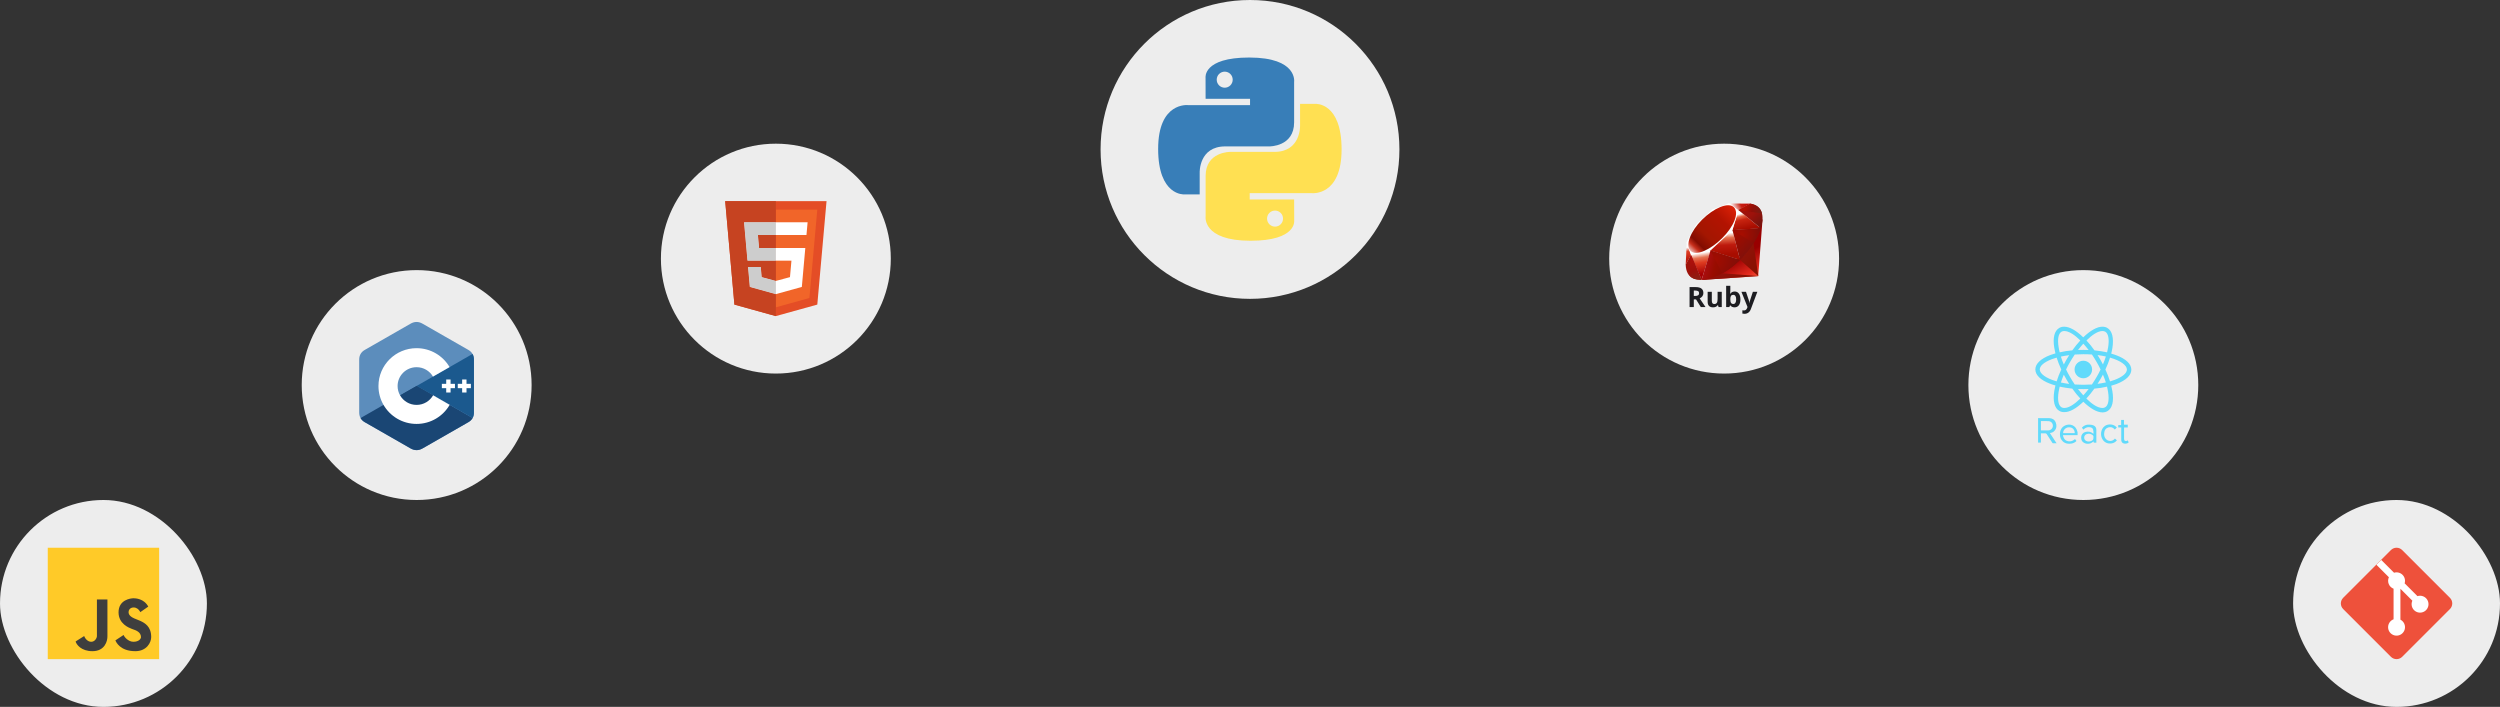 <svg width="870" height="246" viewBox="0 0 870 246" fill="none" xmlns="http://www.w3.org/2000/svg">
<rect x="0" y="0" width="870" height="246" fill="#333333" stroke="none"/>
<circle cx="270" cy="90" r="40" fill="#EDEDED"/>
<g clip-path="url(#clip0_2830_4895)">
<path d="M255.575 106.002L252.365 70H287.635L284.422 105.997L269.978 110L255.575 106.002Z" fill="#E44D26"/>
<path d="M270 106.94L281.67 103.703L284.417 72.943H270V106.94Z" fill="#F16529"/>
<path d="M270 86.297H264.159L263.754 81.775H270V77.358H258.929L259.034 78.543L260.119 90.71H270V86.297ZM270 97.763L269.98 97.768L265.064 96.44L264.749 92.918H260.317L260.935 99.852L269.98 102.363L270 102.357V97.763Z" fill="#EBEBEB"/>
<path d="M269.985 86.297V90.712H275.424L274.91 96.438L269.985 97.767V102.36L279.037 99.852L279.104 99.105L280.142 87.482L280.249 86.295H279.059L269.985 86.297ZM269.985 77.358V81.775H280.65L280.739 80.782L280.94 78.543L281.045 77.358H269.985Z" fill="white"/>
<path d="M270 109.993L269.978 110H270V109.993Z" fill="#DEDEDE"/>
<path d="M270 81.775H263.753L264.157 86.297H269.983H270V81.775ZM270 70H252.365L255.575 106.002L269.978 110L270 109.993V102.357L269.98 102.363L260.935 99.852L260.317 92.918H264.748L265.063 96.44L269.98 97.768L269.985 97.767L270 97.763V90.712H260.118L259.033 78.545L258.928 77.358H269.985H270V70Z" fill="#C64321"/>
<path d="M264.749 92.918H260.317L260.935 99.852L269.98 102.363L270 102.357L269.985 102.36V97.767L269.98 97.768L265.064 96.44L264.749 92.918ZM269.985 77.358H258.929L259.034 78.543L260.119 90.71H270H269.985V86.297H264.159L263.754 81.775H270H269.985V77.358Z" fill="#CDCDCD"/>
<path d="M270 97.763L269.985 97.767V102.36L270 102.357V97.763ZM270 86.297H269.985V90.712H270V86.297ZM270 77.358H269.985V81.775H270V77.358Z" fill="#DEDEDE"/>
</g>
<circle cx="600" cy="90" r="40" fill="#EDEDED"/>
<path d="M589.443 104.194V106.865H587.967V99.904H589.995C590.941 99.904 591.641 100.076 592.095 100.42C592.549 100.765 592.776 101.288 592.776 101.989C592.776 102.399 592.663 102.763 592.437 103.082C592.212 103.401 591.893 103.651 591.48 103.832L593.527 106.865H591.889L590.228 104.194L589.443 104.194ZM589.443 102.994H589.919C590.385 102.994 590.73 102.916 590.952 102.761C591.174 102.605 591.285 102.361 591.285 102.028C591.285 101.698 591.172 101.463 590.945 101.323C590.718 101.183 590.367 101.113 589.89 101.113H589.443V102.994ZM598.061 106.865L597.866 106.184H597.789C597.634 106.432 597.413 106.623 597.127 106.758C596.842 106.893 596.516 106.96 596.151 106.96C595.526 106.96 595.055 106.793 594.737 106.458C594.419 106.123 594.261 105.642 594.261 105.013V101.542H595.713V104.651C595.713 105.035 595.781 105.323 595.918 105.516C596.054 105.708 596.272 105.803 596.57 105.803C596.977 105.803 597.27 105.668 597.451 105.397C597.632 105.125 597.722 104.675 597.722 104.047V101.542H599.175V106.866L598.061 106.865ZM603.66 101.442C604.289 101.442 604.781 101.687 605.137 102.178C605.492 102.668 605.67 103.34 605.67 104.194C605.67 105.073 605.487 105.754 605.12 106.236C604.754 106.719 604.254 106.96 603.622 106.96C602.997 106.96 602.507 106.733 602.151 106.279H602.051L601.809 106.865H600.699V99.456H602.151V101.18C602.151 101.399 602.132 101.75 602.094 102.233H602.151C602.491 101.706 602.994 101.442 603.66 101.442ZM603.194 102.604C602.835 102.604 602.573 102.714 602.408 102.935C602.243 103.156 602.157 103.52 602.151 104.028V104.185C602.151 104.756 602.236 105.166 602.406 105.413C602.576 105.661 602.845 105.785 603.213 105.785C603.511 105.785 603.748 105.647 603.925 105.373C604.101 105.098 604.189 104.699 604.189 104.175C604.189 103.652 604.1 103.258 603.922 102.997C603.745 102.735 603.502 102.604 603.194 102.604ZM606.013 101.542H607.603L608.607 104.537C608.693 104.797 608.752 105.105 608.784 105.461H608.812C608.847 105.134 608.915 104.826 609.017 104.537L610.002 101.542H611.56L609.307 107.546C609.101 108.102 608.807 108.518 608.424 108.794C608.042 109.07 607.595 109.208 607.084 109.208C606.833 109.208 606.587 109.181 606.346 109.127V107.975C606.52 108.016 606.711 108.036 606.917 108.036C607.174 108.036 607.399 107.958 607.591 107.801C607.783 107.644 607.933 107.407 608.041 107.089L608.127 106.827L606.013 101.542Z" fill="#1D1D21"/>
<path d="M607.351 88.365L592.074 97.436L611.856 96.094L613.379 76.148L607.351 88.365Z" fill="url(#paint0_linear_2830_4895)"/>
<path d="M611.888 96.08L610.188 84.345L605.557 90.461L611.888 96.08Z" fill="url(#paint1_linear_2830_4895)"/>
<path d="M611.91 96.08L599.455 95.103L592.141 97.41L611.91 96.08Z" fill="url(#paint2_linear_2830_4895)"/>
<path d="M592.158 97.413L595.27 87.219L588.423 88.684L592.158 97.413Z" fill="url(#paint3_linear_2830_4895)"/>
<path d="M605.556 90.495L602.692 79.28L594.499 86.96L605.556 90.495Z" fill="url(#paint4_linear_2830_4895)"/>
<path d="M612.729 79.438L604.984 73.112L602.827 80.085L612.729 79.438Z" fill="url(#paint5_linear_2830_4895)"/>
<path d="M609.107 70.856L604.552 73.374L601.678 70.823L609.107 70.856Z" fill="url(#paint6_linear_2830_4895)"/>
<path d="M586.621 92.103L588.53 88.623L586.986 84.477L586.621 92.103Z" fill="url(#paint7_linear_2830_4895)"/>
<path d="M586.883 84.345L588.436 88.751L595.184 87.237L602.889 80.076L605.063 73.17L601.64 70.752L595.819 72.931C593.985 74.636 590.427 78.011 590.298 78.075C590.171 78.14 587.948 82.341 586.883 84.345Z" fill="white"/>
<path d="M592.337 76.431C596.311 72.491 601.435 70.162 603.401 72.147C605.367 74.13 603.283 78.951 599.308 82.891C595.333 86.831 590.273 89.287 588.308 87.303C586.341 85.321 588.362 80.371 592.337 76.431Z" fill="url(#paint8_linear_2830_4895)"/>
<path d="M592.158 97.409L595.245 87.183L605.499 90.477C601.791 93.954 597.668 96.892 592.158 97.409Z" fill="url(#paint9_linear_2830_4895)"/>
<path d="M602.902 80.057L605.535 90.483C608.631 87.227 611.411 83.726 612.772 79.396L602.902 80.057Z" fill="url(#paint10_linear_2830_4895)"/>
<path d="M612.746 79.449C613.799 76.269 614.042 71.709 609.075 70.862L604.999 73.114L612.746 79.449Z" fill="url(#paint11_linear_2830_4895)"/>
<path d="M586.621 92.057C586.767 97.304 590.553 97.382 592.165 97.429L588.44 88.73L586.621 92.057Z" fill="#9E1209"/>
<path d="M602.918 80.073C605.298 81.535 610.093 84.473 610.19 84.527C610.341 84.612 612.258 81.295 612.693 79.42L602.918 80.073Z" fill="url(#paint12_radial_2830_4895)"/>
<path d="M595.241 87.183L599.368 95.146C601.809 93.822 603.72 92.21 605.47 90.483L595.241 87.183Z" fill="url(#paint13_radial_2830_4895)"/>
<path d="M588.424 88.74L587.839 95.703C588.943 97.211 590.461 97.341 592.053 97.224C590.901 94.357 588.6 88.624 588.424 88.74Z" fill="url(#paint14_linear_2830_4895)"/>
<path d="M604.975 73.131L613.174 74.282C612.736 72.428 611.392 71.231 609.102 70.857L604.975 73.131Z" fill="url(#paint15_linear_2830_4895)"/>
<circle cx="145" cy="134" r="40" fill="#EDEDED"/>
<path d="M164.933 125.155C164.932 124.405 164.771 123.742 164.445 123.174C164.124 122.614 163.644 122.145 163 121.775C157.683 118.728 152.362 115.691 147.047 112.642C145.614 111.82 144.225 111.85 142.803 112.684C140.687 113.924 130.092 119.956 126.935 121.773C125.635 122.521 125.002 123.666 125.002 125.154C125 131.28 125.002 137.406 125 143.533C125 144.267 125.155 144.916 125.467 145.477C125.788 146.053 126.275 146.535 126.933 146.914C130.091 148.731 140.687 154.762 142.802 156.003C144.225 156.837 145.614 156.867 147.048 156.045C152.362 152.995 157.684 149.958 163.001 146.912C163.66 146.533 164.147 146.051 164.468 145.475C164.78 144.915 164.934 144.265 164.935 143.531C164.935 143.531 164.935 131.282 164.933 125.155Z" fill="#5C8DBC"/>
<path d="M145.028 134.284L125.467 145.477C125.788 146.053 126.275 146.535 126.933 146.914C130.091 148.731 140.687 154.762 142.802 156.003C144.225 156.837 145.614 156.867 147.048 156.045C152.362 152.995 157.684 149.958 163.001 146.912C163.66 146.533 164.147 146.051 164.468 145.475L145.028 134.284Z" fill="#1A4674"/>
<path d="M139.234 137.599C140.373 139.574 142.513 140.906 144.967 140.906C147.437 140.906 149.589 139.557 150.722 137.561L145.028 134.284L139.234 137.599Z" fill="#1A4674"/>
<path d="M164.933 125.155C164.932 124.405 164.771 123.742 164.445 123.174L145.028 134.284L164.468 145.475C164.78 144.915 164.934 144.265 164.935 143.531C164.935 143.531 164.935 131.282 164.933 125.155Z" fill="#1B598E"/>
<path d="M163.864 135.084H162.345V136.594H160.825V135.084H159.306V133.574H160.825V132.065H162.345V133.574H163.864V135.084ZM158.321 135.084H156.802V136.594H155.283V135.084H153.764V133.574H155.283V132.065H156.802V133.574H158.321V135.084Z" fill="white"/>
<path d="M150.722 137.561C149.589 139.557 147.437 140.906 144.967 140.906C142.513 140.906 140.373 139.574 139.234 137.599C138.663 136.608 138.362 135.486 138.364 134.343C138.364 130.719 141.32 127.781 144.967 127.781C147.406 127.781 149.535 129.096 150.679 131.051L156.451 127.748C154.157 123.812 149.873 121.164 144.967 121.164C137.643 121.164 131.706 127.065 131.706 134.343C131.706 136.731 132.345 138.97 133.462 140.902C135.75 144.858 140.046 147.523 144.967 147.523C149.898 147.523 154.2 144.848 156.485 140.88L150.722 137.561Z" fill="white"/>
<circle cx="725" cy="134" r="40" fill="#EDEDED"/>
<path d="M725.001 131.637C726.686 131.637 728.052 130.271 728.052 128.586C728.052 126.9 726.686 125.534 725.001 125.534C723.315 125.534 721.949 126.9 721.949 128.586C721.949 130.271 723.315 131.637 725.001 131.637Z" fill="#61DAFB"/>
<path d="M725 139.808C727.396 142.137 729.758 143.516 731.661 143.516C732.285 143.516 732.875 143.384 733.368 143.089C735.074 142.105 735.697 139.644 735.107 136.133C735.008 135.509 734.877 134.886 734.713 134.23C735.369 134.033 735.96 133.836 736.55 133.639C739.864 132.359 741.702 130.587 741.702 128.651C741.702 126.683 739.864 124.911 736.55 123.664C735.96 123.434 735.369 123.237 734.713 123.073C734.877 122.417 735.008 121.794 735.107 121.17C735.664 117.594 735.041 115.1 733.335 114.116C732.843 113.82 732.252 113.689 731.629 113.689C729.758 113.689 727.363 115.067 724.968 117.397C722.605 115.067 720.243 113.689 718.339 113.689C717.716 113.689 717.125 113.82 716.633 114.116C714.927 115.1 714.304 117.561 714.894 121.072C714.993 121.695 715.124 122.319 715.288 122.975C714.632 123.172 714.041 123.369 713.45 123.566C710.136 124.845 708.299 126.617 708.299 128.553C708.299 130.522 710.136 132.294 713.45 133.541C714.041 133.77 714.632 133.967 715.288 134.131C715.124 134.787 714.993 135.411 714.894 136.034C714.336 139.545 714.96 142.039 716.633 142.991C717.125 143.286 717.716 143.417 718.339 143.417C720.243 143.483 722.605 142.105 725 139.808ZM723.163 135.378C723.754 135.411 724.377 135.411 725 135.411C725.624 135.411 726.247 135.411 726.838 135.378C726.247 136.166 725.624 136.887 725 137.576C724.377 136.887 723.754 136.166 723.163 135.378ZM719.094 131.998C719.422 132.556 719.718 133.081 720.079 133.606C719.061 133.475 718.11 133.311 717.191 133.114C717.486 132.228 717.814 131.309 718.208 130.391C718.471 130.916 718.766 131.473 719.094 131.998ZM717.191 124.091C718.11 123.894 719.061 123.73 720.079 123.598C719.75 124.123 719.422 124.648 719.094 125.206C718.766 125.764 718.471 126.289 718.208 126.847C717.782 125.895 717.454 124.976 717.191 124.091ZM718.996 128.586C719.422 127.7 719.882 126.814 720.407 125.928C720.899 125.075 721.457 124.222 722.014 123.369C722.999 123.303 723.983 123.27 725 123.27C726.05 123.27 727.035 123.303 727.986 123.369C728.577 124.222 729.102 125.075 729.594 125.928C730.119 126.814 730.579 127.7 731.005 128.586C730.579 129.472 730.119 130.358 729.594 131.244C729.102 132.097 728.544 132.95 727.986 133.803C727.002 133.869 726.018 133.901 725 133.901C723.95 133.901 722.966 133.869 722.014 133.803C721.424 132.95 720.899 132.097 720.407 131.244C719.882 130.358 719.422 129.472 718.996 128.586ZM731.825 126.814L730.939 125.173C730.611 124.616 730.316 124.091 729.955 123.566C730.972 123.697 731.924 123.861 732.843 124.058C732.547 124.976 732.219 125.895 731.825 126.814ZM731.825 130.358C732.219 131.276 732.547 132.195 732.843 133.081C731.924 133.278 730.972 133.442 729.955 133.573C730.283 133.048 730.611 132.523 730.939 131.966C731.235 131.473 731.53 130.916 731.825 130.358ZM732.58 141.744C732.318 141.908 731.989 141.973 731.629 141.973C730.021 141.973 728.019 140.661 726.05 138.692C727.002 137.675 727.921 136.526 728.839 135.247C730.382 135.116 731.858 134.886 733.236 134.558C733.4 135.148 733.499 135.739 733.597 136.33C734.057 139.119 733.696 141.12 732.58 141.744ZM734.286 124.451C737.961 125.501 740.16 127.109 740.16 128.586C740.16 129.866 738.65 131.145 735.993 132.162C735.468 132.359 734.877 132.556 734.286 132.72C733.86 131.375 733.335 129.997 732.679 128.586C733.335 127.175 733.893 125.797 734.286 124.451ZM731.661 115.198C732.022 115.198 732.318 115.264 732.613 115.428C733.696 116.051 734.089 118.02 733.63 120.842C733.532 121.4 733.4 121.991 733.269 122.614C731.891 122.319 730.414 122.089 728.872 121.925C727.986 120.645 727.035 119.497 726.083 118.48C728.052 116.544 730.054 115.198 731.661 115.198ZM726.838 121.794C726.247 121.761 725.624 121.761 725 121.761C724.377 121.761 723.754 121.761 723.163 121.794C723.754 121.006 724.377 120.284 725 119.595C725.624 120.284 726.247 121.039 726.838 121.794ZM717.421 115.428C717.683 115.264 718.011 115.198 718.372 115.198C719.98 115.198 721.982 116.511 723.95 118.48C722.999 119.497 722.08 120.645 721.161 121.925C719.619 122.056 718.143 122.286 716.764 122.614C716.6 122.023 716.502 121.433 716.404 120.842C715.944 118.053 716.305 116.084 717.421 115.428ZM715.714 132.72C712.039 131.67 709.841 130.062 709.841 128.586C709.841 127.306 711.35 126.026 714.008 125.009C714.533 124.812 715.124 124.616 715.714 124.451C716.141 125.797 716.666 127.175 717.322 128.586C716.666 129.997 716.108 131.408 715.714 132.72ZM716.404 136.33C716.502 135.772 716.633 135.181 716.764 134.558C718.143 134.853 719.619 135.083 721.161 135.247C722.047 136.526 722.999 137.675 723.95 138.692C721.982 140.628 719.98 141.973 718.372 141.973C718.011 141.973 717.716 141.908 717.421 141.744C716.305 141.12 715.944 139.119 716.404 136.33ZM715.025 149.848C715.747 148.962 715.78 147.978 715.386 146.994C714.993 146.009 714.172 145.55 713.155 145.517C711.941 145.484 710.694 145.517 709.48 145.517H709.25V154.016H710.235V150.8H711.777C711.974 150.8 712.138 150.866 712.236 151.03L714.205 154.081C714.238 154.147 714.336 154.245 714.402 154.245H715.682C714.894 153.031 714.139 151.883 713.352 150.701C714.041 150.603 714.632 150.373 715.025 149.848ZM710.235 149.783V146.534H710.596C711.35 146.534 712.138 146.501 712.893 146.567C713.779 146.6 714.402 147.289 714.402 148.175C714.402 149.061 713.68 149.75 712.794 149.783C712.007 149.816 711.219 149.783 710.235 149.783ZM722.933 150.209C722.408 147.912 720.308 147.322 718.7 148.044C717.454 148.601 716.896 149.684 716.863 151.03C716.83 152.047 717.125 152.966 717.913 153.655C718.799 154.442 719.882 154.541 720.997 154.344C721.621 154.212 722.179 153.917 722.605 153.458C722.441 153.228 722.277 152.998 722.113 152.801C721.194 153.589 720.177 153.851 719.061 153.326C718.339 152.966 717.979 152.08 717.913 151.423H722.999V150.997C723.032 150.701 722.999 150.439 722.933 150.209ZM717.979 150.734C717.88 149.75 718.864 148.7 719.947 148.7C721.194 148.667 721.982 149.422 722.014 150.734H717.979ZM728.052 147.88C727.56 147.781 727.035 147.748 726.543 147.781C725.755 147.847 725.066 148.208 724.508 148.798C724.672 149.028 724.804 149.258 725 149.52C725.066 149.455 725.132 149.389 725.197 149.356C725.722 148.864 726.346 148.601 727.1 148.667C727.691 148.7 728.249 148.897 728.413 149.487C728.544 149.947 728.511 150.439 728.544 150.931C728.446 150.931 728.413 150.898 728.38 150.866C727.593 150.209 726.707 150.078 725.755 150.308C724.869 150.537 724.311 151.226 724.246 152.112C724.18 153.13 724.639 153.884 725.525 154.245C726.083 154.475 726.707 154.475 727.297 154.344C727.757 154.245 727.954 153.983 728.61 153.622V154.048H729.529C729.529 152.736 729.561 151.128 729.529 149.619C729.529 148.667 728.971 148.076 728.052 147.88ZM728.511 152.014C728.479 152.112 728.511 152.211 728.511 152.309C728.511 152.998 728.347 153.228 727.691 153.491C727.232 153.655 726.739 153.72 726.247 153.556C725.689 153.392 725.296 152.9 725.296 152.342C725.263 151.784 725.624 151.226 726.182 151.062C726.936 150.8 727.625 150.964 728.249 151.423C728.446 151.587 728.577 151.751 728.511 152.014ZM733.63 148.766C734.483 148.503 735.271 148.667 735.861 149.389L735.96 149.455C736.189 149.258 736.386 149.061 736.649 148.831C736.55 148.733 736.518 148.667 736.452 148.569C735.5 147.551 733.63 147.42 732.482 148.241C730.874 149.422 730.907 151.719 731.694 152.933C732.449 154.081 733.532 154.475 734.811 154.311C735.566 154.212 736.189 153.851 736.682 153.228C736.452 153.031 736.222 152.834 735.993 152.605C735.927 152.67 735.894 152.703 735.861 152.769C734.975 153.753 733.499 153.655 732.711 152.605C732.252 151.981 732.154 151.259 732.285 150.537C732.35 149.717 732.777 149.061 733.63 148.766ZM740.455 153.228C740.389 153.261 740.357 153.294 740.357 153.294C740.094 153.491 739.832 153.523 739.536 153.425C739.241 153.294 739.208 153.031 739.175 152.769V149.028C739.175 148.962 739.175 149.094 739.208 148.766H740.455V147.781H739.143V146.141H738.158V147.912H737.305C737.239 147.912 737.141 147.978 737.141 148.044C737.108 148.273 737.141 148.437 737.141 148.766H738.191V152.966C738.191 153.491 738.322 153.95 738.782 154.212C739.274 154.508 740.225 154.442 740.652 154.081C740.718 154.048 740.75 153.917 740.75 153.884C740.652 153.687 740.554 153.458 740.455 153.228Z" fill="#61DAFB"/>
<g clip-path="url(#clip1_2830_4895)">
<circle cx="435" cy="52" r="52" fill="#EDEDED"/>
<g clip-path="url(#clip2_2830_4895)">
<path d="M434.726 20.018C418.52 20.018 419.531 27.074 419.531 27.074L419.549 34.385H435.015V36.58H413.407C413.407 36.58 403.036 35.399 403.036 51.817C403.036 68.235 412.088 67.653 412.088 67.653H417.49V60.034C417.49 60.034 417.199 50.946 426.397 50.946H441.736C441.736 50.946 450.354 51.086 450.354 42.584V28.526C450.354 28.526 451.663 20.018 434.726 20.018ZM426.198 24.934C426.564 24.934 426.926 25.006 427.263 25.146C427.601 25.287 427.908 25.492 428.166 25.752C428.425 26.011 428.63 26.319 428.769 26.658C428.909 26.997 428.981 27.361 428.981 27.728C428.981 28.095 428.909 28.458 428.769 28.797C428.63 29.136 428.425 29.444 428.166 29.704C427.908 29.963 427.601 30.169 427.263 30.309C426.926 30.449 426.564 30.521 426.198 30.521C425.833 30.521 425.471 30.449 425.133 30.309C424.796 30.169 424.489 29.963 424.23 29.704C423.972 29.444 423.767 29.136 423.627 28.797C423.487 28.458 423.416 28.095 423.416 27.728C423.416 27.361 423.487 26.997 423.627 26.658C423.767 26.319 423.972 26.011 424.23 25.752C424.489 25.492 424.796 25.287 425.133 25.146C425.471 25.006 425.833 24.934 426.198 24.934Z" fill="url(#paint16_linear_2830_4895)"/>
<path d="M435.186 83.781C451.392 83.781 450.38 76.724 450.38 76.724L450.362 69.414H434.897V67.219H456.505C456.505 67.219 466.875 68.4 466.875 51.982C466.875 35.564 457.824 36.146 457.824 36.146H452.422V43.764C452.422 43.764 452.713 52.852 443.515 52.852H428.176C428.176 52.852 419.558 52.713 419.558 61.215V75.273C419.558 75.273 418.249 83.781 435.186 83.781H435.186ZM443.714 78.865C443.348 78.865 442.986 78.793 442.648 78.653C442.311 78.513 442.004 78.307 441.746 78.048C441.487 77.788 441.282 77.48 441.142 77.141C441.003 76.802 440.931 76.439 440.931 76.072C440.931 75.705 441.003 75.341 441.142 75.002C441.282 74.663 441.487 74.355 441.745 74.095C442.004 73.836 442.311 73.63 442.648 73.49C442.986 73.35 443.348 73.278 443.714 73.278C444.079 73.278 444.441 73.35 444.779 73.49C445.116 73.63 445.423 73.836 445.682 74.095C445.94 74.355 446.145 74.663 446.285 75.002C446.424 75.341 446.496 75.704 446.496 76.071C446.496 76.438 446.424 76.802 446.285 77.141C446.145 77.48 445.94 77.788 445.682 78.047C445.423 78.307 445.116 78.513 444.779 78.653C444.441 78.793 444.079 78.865 443.714 78.865Z" fill="url(#paint17_linear_2830_4895)"/>
</g>
</g>
<rect y="174" width="72" height="72" rx="36" fill="#A1AEE5" fill-opacity="0.02"/>
<rect x="0.694" y="174.692" width="70.615" height="70.615" rx="35.308" fill="#EDEDED" stroke="#EDEDED" stroke-width="1.385"/>
<g clip-path="url(#clip3_2830_4895)">
<path d="M16.617 190.61H55.386V229.379H16.617V190.61Z" fill="#FFCA28"/>
<path d="M40.157 222.856L43.011 220.967C43.235 221.669 44.652 223.339 46.441 223.339C48.231 223.339 49.062 222.362 49.062 221.714C49.062 219.948 47.234 219.325 46.356 219.028C46.241 218.99 46.127 218.949 46.016 218.903C45.974 218.884 45.912 218.861 45.831 218.83C44.855 218.456 41.254 217.081 41.254 213.093C41.254 208.701 45.493 208.196 46.452 208.196C47.079 208.196 50.093 208.273 51.597 211.095L48.828 213.027C48.22 211.797 47.212 211.391 46.59 211.391C45.056 211.391 44.737 212.516 44.737 213.027C44.737 214.464 46.403 215.108 47.811 215.651C48.178 215.793 48.529 215.927 48.828 216.069C50.36 216.794 52.619 217.979 52.619 221.714C52.619 223.583 51.05 226.611 47.101 226.611C41.798 226.611 40.391 223.427 40.157 222.856ZM26.311 223.23L29.287 221.343C29.519 222.045 30.425 223.341 31.74 223.341C33.054 223.341 33.727 221.991 33.727 221.343V208.611H37.385V221.343C37.445 223.098 36.471 226.611 32.172 226.611C28.22 226.611 26.578 224.263 26.311 223.23Z" fill="#3E3E3E"/>
</g>
<rect x="798" y="174" width="72" height="72" rx="36" fill="#A1AEE5" fill-opacity="0.02"/>
<rect x="798.694" y="174.692" width="70.615" height="70.615" rx="35.308" fill="#EDEDED" stroke="#EDEDED" stroke-width="1.385"/>
<g clip-path="url(#clip4_2830_4895)">
<path d="M815.426 211.951C814.907 211.432 814.616 210.728 814.616 209.995C814.616 209.261 814.907 208.557 815.426 208.038L832.044 191.42C833.124 190.34 834.877 190.34 835.957 191.42L852.575 208.038C853.655 209.118 853.655 210.871 852.575 211.951L835.957 228.569C834.877 229.649 833.124 229.649 832.044 228.569L815.426 211.951Z" fill="#EE513B"/>
<path d="M828.671 194.853L826.987 196.536L831.333 200.882C831.163 201.249 831.07 201.648 831.06 202.052C831.051 202.457 831.125 202.859 831.278 203.234C831.431 203.609 831.659 203.948 831.949 204.23C832.239 204.513 832.584 204.732 832.963 204.875V215.508C832.331 215.746 831.801 216.194 831.46 216.776C831.119 217.359 830.989 218.041 831.092 218.708C831.194 219.375 831.522 219.987 832.022 220.441C832.521 220.895 833.162 221.163 833.835 221.201C834.509 221.239 835.176 221.045 835.723 220.65C836.271 220.255 836.666 219.684 836.842 219.033C837.019 218.381 836.966 217.689 836.693 217.072C836.42 216.454 835.944 215.95 835.343 215.642V204.891L839.497 209.044C839.219 209.659 839.161 210.351 839.332 211.003C839.504 211.656 839.894 212.229 840.438 212.628C840.982 213.027 841.646 213.227 842.32 213.195C842.994 213.162 843.636 212.899 844.139 212.449C844.642 212 844.975 211.391 845.083 210.725C845.19 210.059 845.066 209.376 844.73 208.791C844.394 208.206 843.868 207.754 843.238 207.511C842.609 207.268 841.915 207.249 841.273 207.456L836.812 202.994C836.971 202.482 836.987 201.936 836.859 201.415C836.73 200.894 836.462 200.419 836.083 200.04C835.704 199.661 835.228 199.392 834.707 199.264C834.187 199.135 833.641 199.151 833.129 199.311L828.671 194.853Z" fill="white"/>
</g>
<defs>
<linearGradient id="paint0_linear_2830_4895" x1="610.13" y1="99.863" x2="604.486" y2="89.897" gradientUnits="userSpaceOnUse">
<stop stop-color="#FB7655"/>
<stop offset="0.41" stop-color="#E42B1E"/>
<stop offset="0.99" stop-color="#990000"/>
<stop offset="1" stop-color="#990000"/>
</linearGradient>
<linearGradient id="paint1_linear_2830_4895" x1="612.942" y1="91.491" x2="605.667" y2="86.609" gradientUnits="userSpaceOnUse">
<stop stop-color="#871101"/>
<stop offset="0.99" stop-color="#911209"/>
<stop offset="1" stop-color="#911209"/>
</linearGradient>
<linearGradient id="paint2_linear_2830_4895" x1="607.121" y1="100.165" x2="599.846" y2="95.284" gradientUnits="userSpaceOnUse">
<stop stop-color="#871101"/>
<stop offset="0.99" stop-color="#911209"/>
<stop offset="1" stop-color="#911209"/>
</linearGradient>
<linearGradient id="paint3_linear_2830_4895" x1="591.847" y1="87.956" x2="592.975" y2="95.286" gradientUnits="userSpaceOnUse">
<stop stop-color="white"/>
<stop offset="0.23" stop-color="#E57252"/>
<stop offset="0.46" stop-color="#DE3B20"/>
<stop offset="0.99" stop-color="#A60003"/>
<stop offset="1" stop-color="#A60003"/>
</linearGradient>
<linearGradient id="paint4_linear_2830_4895" x1="599.604" y1="81.113" x2="600.02" y2="88.593" gradientUnits="userSpaceOnUse">
<stop stop-color="white"/>
<stop offset="0.23" stop-color="#E4714E"/>
<stop offset="0.56" stop-color="#BE1A0D"/>
<stop offset="0.99" stop-color="#A80D00"/>
<stop offset="1" stop-color="#A80D00"/>
</linearGradient>
<linearGradient id="paint5_linear_2830_4895" x1="606.487" y1="74.199" x2="607.732" y2="79.56" gradientUnits="userSpaceOnUse">
<stop stop-color="white"/>
<stop offset="0.18" stop-color="#E46342"/>
<stop offset="0.4" stop-color="#C82410"/>
<stop offset="0.99" stop-color="#A80D00"/>
<stop offset="1" stop-color="#A80D00"/>
</linearGradient>
<linearGradient id="paint6_linear_2830_4895" x1="602.689" y1="72.311" x2="608.049" y2="69.631" gradientUnits="userSpaceOnUse">
<stop stop-color="white"/>
<stop offset="0.54" stop-color="#C81F11"/>
<stop offset="0.99" stop-color="#BF0905"/>
<stop offset="1" stop-color="#BF0905"/>
</linearGradient>
<linearGradient id="paint7_linear_2830_4895" x1="587.148" y1="86.088" x2="587.59" y2="90.506" gradientUnits="userSpaceOnUse">
<stop stop-color="white"/>
<stop offset="0.31" stop-color="#DE4024"/>
<stop offset="0.99" stop-color="#BF190B"/>
<stop offset="1" stop-color="#BF190B"/>
</linearGradient>
<linearGradient id="paint8_linear_2830_4895" x1="584.115" y1="91.699" x2="604.855" y2="70.373" gradientUnits="userSpaceOnUse">
<stop stop-color="#BD0012"/>
<stop offset="0.07" stop-color="white"/>
<stop offset="0.17" stop-color="white"/>
<stop offset="0.27" stop-color="#C82F1C"/>
<stop offset="0.33" stop-color="#820C01"/>
<stop offset="0.46" stop-color="#A31601"/>
<stop offset="0.72" stop-color="#B31301"/>
<stop offset="0.99" stop-color="#E82609"/>
<stop offset="1" stop-color="#E82609"/>
</linearGradient>
<linearGradient id="paint9_linear_2830_4895" x1="600.002" y1="93.851" x2="593.754" y2="92.309" gradientUnits="userSpaceOnUse">
<stop stop-color="#8C0C01"/>
<stop offset="0.54" stop-color="#990C00"/>
<stop offset="0.99" stop-color="#A80D0E"/>
<stop offset="1" stop-color="#A80D0E"/>
</linearGradient>
<linearGradient id="paint10_linear_2830_4895" x1="610.73" y1="86.353" x2="605.181" y2="81.379" gradientUnits="userSpaceOnUse">
<stop stop-color="#7E110B"/>
<stop offset="0.99" stop-color="#9E0C00"/>
<stop offset="1" stop-color="#9E0C00"/>
</linearGradient>
<linearGradient id="paint11_linear_2830_4895" x1="612.77" y1="77.227" x2="610.006" y2="74.272" gradientUnits="userSpaceOnUse">
<stop stop-color="#79130D"/>
<stop offset="0.99" stop-color="#9E120B"/>
<stop offset="1" stop-color="#9E120B"/>
</linearGradient>
<radialGradient id="paint12_radial_2830_4895" cx="0" cy="0" r="1" gradientUnits="userSpaceOnUse" gradientTransform="translate(606.046 81.475) scale(6.801)">
<stop stop-color="#A80D00"/>
<stop offset="0.99" stop-color="#7E0E08"/>
<stop offset="1" stop-color="#7E0E08"/>
</radialGradient>
<radialGradient id="paint13_radial_2830_4895" cx="0" cy="0" r="1" gradientUnits="userSpaceOnUse" gradientTransform="translate(596.627 90.437) scale(9.041 9.041)">
<stop stop-color="#A30C00"/>
<stop offset="0.99" stop-color="#800E08"/>
<stop offset="1" stop-color="#800E08"/>
</radialGradient>
<linearGradient id="paint14_linear_2830_4895" x1="590.223" y1="97.403" x2="587.97" y2="89.761" gradientUnits="userSpaceOnUse">
<stop stop-color="#8B2114"/>
<stop offset="0.43" stop-color="#9E100A"/>
<stop offset="0.99" stop-color="#B3100C"/>
<stop offset="1" stop-color="#B3100C"/>
</linearGradient>
<linearGradient id="paint15_linear_2830_4895" x1="607.506" y1="72.076" x2="612.556" y2="74.306" gradientUnits="userSpaceOnUse">
<stop stop-color="#B31000"/>
<stop offset="0.44" stop-color="#910F08"/>
<stop offset="0.99" stop-color="#791C12"/>
<stop offset="1" stop-color="#791C12"/>
</linearGradient>
<linearGradient id="paint16_linear_2830_4895" x1="1016.53" y1="593.524" x2="4192.78" y2="3725.5" gradientUnits="userSpaceOnUse">
<stop stop-color="#387EB8"/>
<stop offset="1" stop-color="#366994"/>
</linearGradient>
<linearGradient id="paint17_linear_2830_4895" x1="1325.08" y1="1016.47" x2="4735.37" y2="4227.43" gradientUnits="userSpaceOnUse">
<stop stop-color="#FFE052"/>
<stop offset="1" stop-color="#FFC331"/>
</linearGradient>
<clipPath id="clip0_2830_4895">
<rect width="40" height="40" fill="white" transform="translate(250 70)"/>
</clipPath>
<clipPath id="clip1_2830_4895">
<rect width="104" height="104" fill="white" transform="translate(383)"/>
</clipPath>
<clipPath id="clip2_2830_4895">
<rect width="64" height="64" fill="white" transform="translate(403 20)"/>
</clipPath>
<clipPath id="clip3_2830_4895">
<rect width="44.308" height="44.308" fill="white" transform="translate(13.846 187.846)"/>
</clipPath>
<clipPath id="clip4_2830_4895">
<rect width="44.308" height="44.308" fill="white" transform="translate(811.846 187.846)"/>
</clipPath>
</defs>
</svg>

